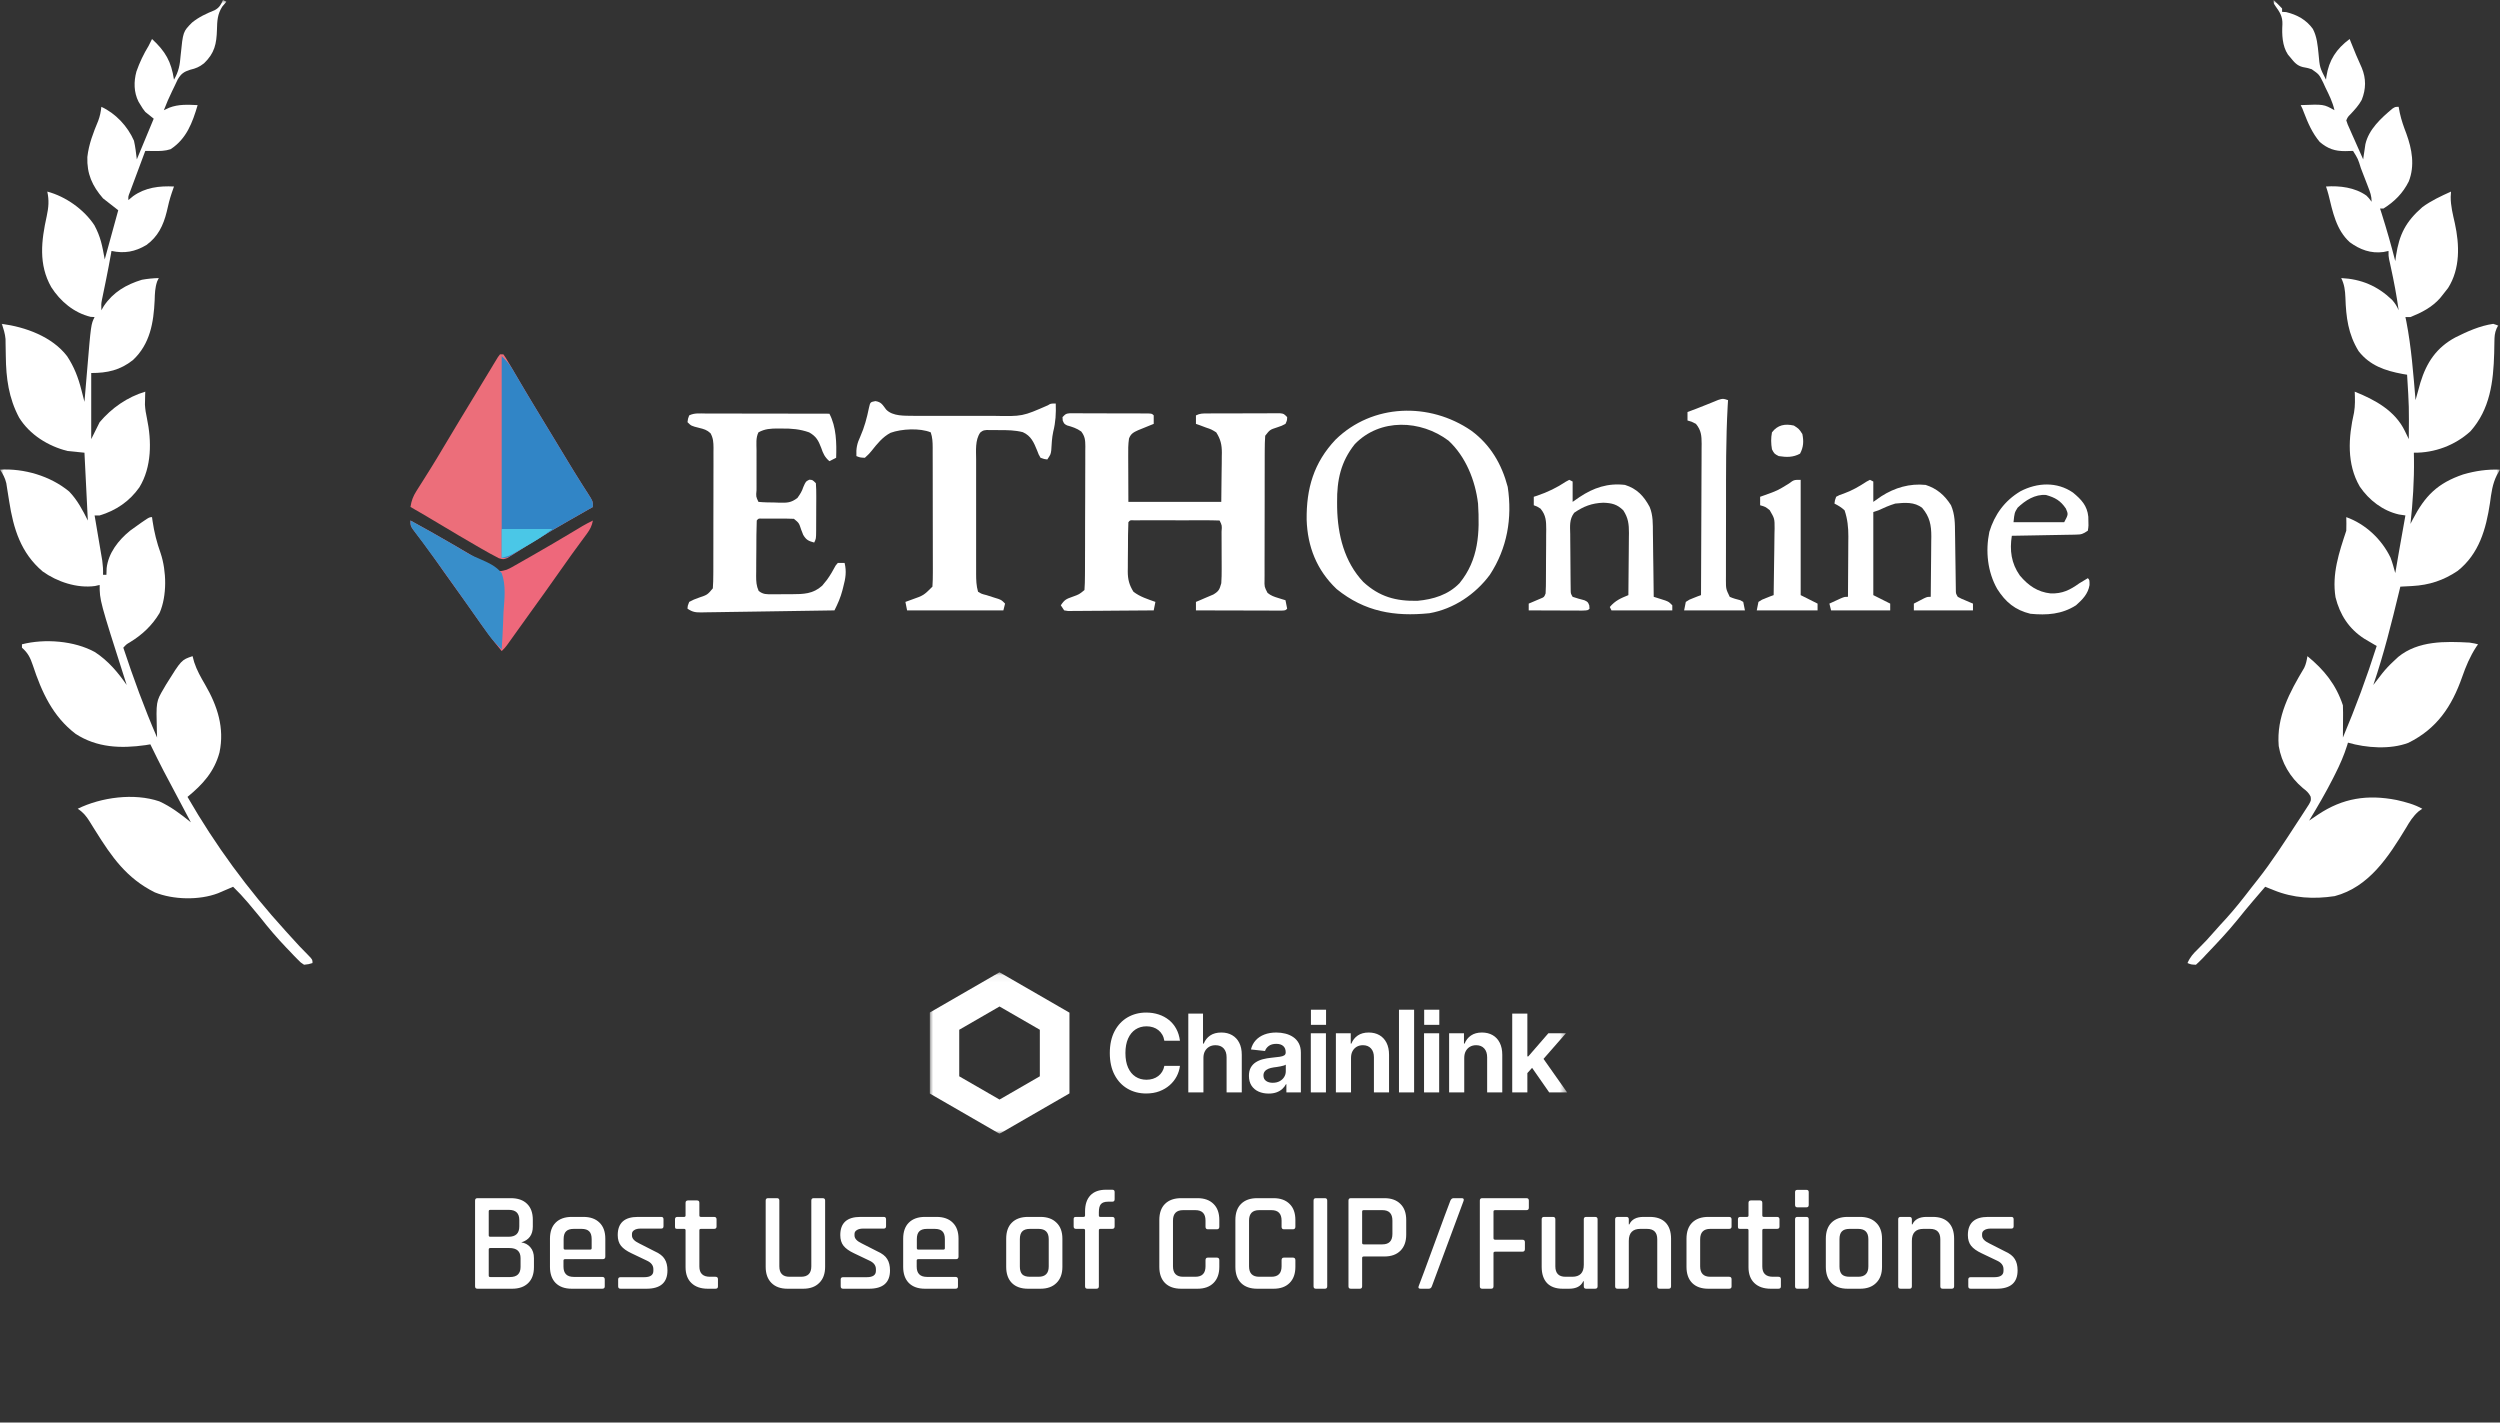 <svg width="355" height="202" viewBox="0 0 355 202" fill="none" xmlns="http://www.w3.org/2000/svg">
<rect x="0" y="0" width="355" height="202" fill="#333333" stroke="none"/>
<g clip-path="url(#clip0_322_1227)">
<mask id="mask0_322_1227" style="mask-type:luminance" maskUnits="userSpaceOnUse" x="0" y="0" width="355" height="202">
<path d="M355 0H0V202H355V0Z" fill="white"/>
</mask>
<g mask="url(#mask0_322_1227)">
<path d="M31.662 0C31.9 0.119 31.9 0.119 32.142 0.241C31.949 0.474 31.756 0.708 31.557 0.948C30.871 2.023 30.839 2.975 30.808 4.213C30.748 6.239 30.477 7.539 28.979 8.983C28.328 9.501 27.806 9.72 27.002 9.906C26.108 10.191 25.719 10.466 25.239 11.276C25.059 11.637 24.887 12.002 24.721 12.369C24.632 12.551 24.543 12.733 24.451 12.92C24.017 13.815 23.619 14.719 23.267 15.65C23.524 15.53 23.781 15.411 24.047 15.288C25.364 14.782 26.674 14.864 28.064 14.927C27.326 17.421 26.486 19.713 24.226 21.187C23.439 21.445 22.712 21.453 21.888 21.443C21.651 21.441 21.415 21.439 21.172 21.436C20.992 21.434 20.813 21.431 20.628 21.428C20.286 22.345 19.944 23.262 19.604 24.179C19.488 24.491 19.371 24.803 19.255 25.115C19.087 25.563 18.921 26.011 18.754 26.459C18.604 26.864 18.604 26.864 18.45 27.277C18.204 27.89 18.204 27.89 18.23 28.41C18.452 28.226 18.675 28.043 18.904 27.853C20.641 26.613 22.627 26.381 24.706 26.484C24.602 26.782 24.498 27.08 24.391 27.387C24.09 28.277 23.87 29.162 23.672 30.08C23.193 32.014 22.431 33.602 20.793 34.79C19.166 35.759 17.672 36.026 15.831 35.633C15.808 35.768 15.784 35.904 15.76 36.043C15.555 37.197 15.34 38.347 15.106 39.495C15.062 39.709 15.019 39.923 14.975 40.143C14.887 40.573 14.798 41.003 14.709 41.434C14.648 41.735 14.648 41.735 14.585 42.042C14.529 42.312 14.529 42.312 14.472 42.587C14.367 43.169 14.367 43.169 14.392 44.06C14.511 43.856 14.629 43.652 14.752 43.443C16.081 41.478 17.912 40.412 20.149 39.726C20.95 39.584 21.734 39.505 22.547 39.485C22.47 39.644 22.393 39.803 22.314 39.967C22.012 40.853 21.988 41.689 21.963 42.615C21.816 45.81 21.313 48.854 18.874 51.132C17.041 52.576 15.242 52.968 12.953 52.968C12.953 56.066 12.953 59.165 12.953 62.358C13.348 61.563 13.744 60.769 14.152 59.95C15.855 57.936 18.091 56.373 20.628 55.616C20.623 55.779 20.617 55.943 20.611 56.111C20.607 56.335 20.603 56.559 20.598 56.79C20.593 57.008 20.587 57.226 20.581 57.45C20.621 58.139 20.718 58.726 20.864 59.396C21.546 62.647 21.552 66.32 19.795 69.196C18.401 71.185 16.461 72.501 14.152 73.192C13.915 73.192 13.677 73.192 13.432 73.192C13.469 73.404 13.505 73.617 13.543 73.836C13.677 74.628 13.811 75.42 13.945 76.212C14.003 76.554 14.061 76.896 14.119 77.238C14.204 77.731 14.287 78.224 14.369 78.717C14.42 79.013 14.47 79.31 14.522 79.615C14.616 80.298 14.655 80.931 14.632 81.619C14.79 81.619 14.948 81.619 15.111 81.619C15.121 81.311 15.131 81.003 15.142 80.686C15.386 78.519 16.821 76.702 18.47 75.359C21.146 73.433 21.146 73.433 21.588 73.433C21.611 73.608 21.635 73.783 21.659 73.963C21.896 75.566 22.263 77.039 22.811 78.563C23.654 81.089 23.733 84.602 22.656 87.055C21.595 88.829 20.186 90.144 18.433 91.212C17.956 91.488 17.956 91.488 17.51 91.971C18.947 96.304 20.489 100.543 22.307 104.732C22.296 104.43 22.285 104.127 22.274 103.816C22.164 99.616 22.164 99.616 23.267 97.75C23.424 97.478 23.424 97.478 23.584 97.201C25.763 93.704 25.763 93.704 27.345 93.175C27.419 93.453 27.493 93.731 27.57 94.018C27.948 95.179 28.517 96.175 29.129 97.223C30.878 100.241 31.902 103.359 31.167 106.854C30.424 109.598 28.782 111.394 26.625 113.159C30.586 120.035 35.201 126.319 40.537 132.179C40.763 132.428 40.989 132.678 41.215 132.927C42.505 134.355 42.505 134.355 43.854 135.725C44.375 136.272 44.375 136.272 44.375 136.753C43.834 136.922 43.834 136.922 43.176 136.994C42.7 136.688 42.7 136.688 42.242 136.215C42.073 136.043 41.904 135.872 41.73 135.695C41.554 135.508 41.378 135.321 41.197 135.128C40.923 134.845 40.923 134.845 40.644 134.556C39.326 133.179 38.114 131.754 36.939 130.253C36.484 129.697 36.023 129.147 35.56 128.597C35.452 128.468 35.345 128.339 35.234 128.206C34.557 127.402 33.852 126.653 33.101 125.919C32.907 126.003 32.714 126.087 32.514 126.174C32.258 126.283 32.001 126.393 31.737 126.506C31.484 126.615 31.231 126.724 30.97 126.836C28.314 127.856 24.608 127.778 21.987 126.718C17.968 124.719 15.862 121.675 13.554 117.98C13.458 117.828 13.362 117.675 13.263 117.517C13.081 117.228 12.901 116.937 12.723 116.645C12.245 115.879 11.796 115.331 11.034 114.844C14.379 113.204 19.041 112.579 22.622 113.791C24.28 114.544 25.697 115.628 27.105 116.77C26.994 116.562 26.883 116.355 26.769 116.141C22.949 108.967 22.949 108.967 21.348 105.695C21.004 105.752 21.004 105.752 20.654 105.811C17.154 106.307 13.759 106.177 10.734 104.205C7.481 101.727 5.914 98.259 4.661 94.462C4.299 93.394 3.984 92.733 3.118 91.971C3.118 91.812 3.118 91.654 3.118 91.49C6.365 90.662 10.568 90.987 13.492 92.603C15.364 93.834 16.724 95.444 17.99 97.268C17.933 97.092 17.877 96.916 17.818 96.734C14.152 85.26 14.152 85.26 14.152 83.063C13.934 83.113 13.717 83.162 13.492 83.214C10.944 83.564 8.112 82.62 6.053 81.143C2.957 78.51 1.91 75.093 1.304 71.191C1.211 70.594 1.116 69.998 1.018 69.403C0.978 69.142 0.938 68.881 0.896 68.612C0.711 67.859 0.43 67.332 0 66.691C3.417 66.486 7.175 67.597 9.825 69.798C10.976 70.986 11.74 72.443 12.473 73.914C12.236 69.147 12.236 69.147 11.993 64.284C11.202 64.204 10.41 64.125 9.595 64.043C6.849 63.358 4.236 61.745 2.72 59.31C1.231 56.519 0.861 53.707 0.825 50.575C0.816 50.011 0.806 49.447 0.794 48.883C0.791 48.639 0.788 48.394 0.785 48.141C0.714 47.364 0.511 46.715 0.24 45.986C3.595 46.43 7.395 47.789 9.531 50.58C10.52 52.084 11.106 53.594 11.549 55.338C11.592 55.504 11.636 55.67 11.68 55.842C11.785 56.248 11.889 56.654 11.993 57.061C12.012 56.831 12.032 56.6 12.052 56.363C12.125 55.491 12.2 54.62 12.274 53.748C12.306 53.375 12.338 53.001 12.369 52.627C12.92 46.052 12.92 46.052 13.432 45.023C13.244 45.013 13.056 45.003 12.863 44.992C10.509 44.422 8.561 42.79 7.281 40.778C5.443 37.55 5.867 34.167 6.636 30.691C6.903 29.433 6.989 28.467 6.716 27.206C9.318 27.894 11.925 29.738 13.406 31.988C14.299 33.666 14.511 34.847 14.872 36.837C15.505 34.533 16.138 32.228 16.791 29.855C15.722 29.02 15.722 29.02 14.632 28.169C13.091 26.393 12.323 24.675 12.404 22.295C12.604 20.481 13.252 18.823 13.948 17.151C14.195 16.499 14.319 15.862 14.392 15.168C16.422 16.101 18.133 17.939 19.024 19.983C19.223 20.854 19.319 21.745 19.429 22.632C20.221 20.725 21.012 18.818 21.828 16.853C21.432 16.536 21.036 16.218 20.628 15.89C20.257 15.409 20.257 15.409 19.969 14.927C19.871 14.768 19.773 14.61 19.673 14.446C18.994 13.104 18.983 11.597 19.37 10.164C19.828 8.855 20.388 7.682 21.108 6.501C21.27 6.181 21.431 5.86 21.588 5.538C23.501 7.312 24.311 8.721 24.706 11.316C25.386 10.141 25.55 9.19 25.651 7.87C25.99 4.492 25.99 4.492 27.278 3.196C28.267 2.395 29.314 1.926 30.482 1.447C31.128 1.106 31.386 0.666 31.662 0ZM13.912 44.541C14.152 45.023 14.152 45.023 14.152 45.023L13.912 44.541ZM12.713 74.636C12.953 75.118 12.953 75.118 12.953 75.118L12.713 74.636ZM18.23 97.75C18.47 98.231 18.47 98.231 18.47 98.231L18.23 97.75Z" fill="white"/>
<path d="M322.858 0C323.268 0.391 323.668 0.793 324.057 1.204C324.057 1.363 324.057 1.522 324.057 1.685C324.245 1.695 324.433 1.705 324.627 1.715C326.176 2.091 327.482 2.798 328.425 4.104C329.008 5.214 329.101 6.382 329.23 7.614C329.403 9.584 329.403 9.584 330.294 11.316C330.312 11.167 330.33 11.018 330.348 10.865C330.71 8.528 331.768 6.933 333.652 5.538C333.71 5.686 333.768 5.835 333.828 5.988C334.313 7.217 334.818 8.429 335.371 9.629C336.005 11.162 335.978 12.657 335.362 14.191C334.941 14.962 334.376 15.575 333.778 16.212C333.392 16.598 333.392 16.598 333.172 17.094C333.366 17.686 333.366 17.686 333.674 18.352C333.783 18.601 333.892 18.849 334.004 19.105C334.12 19.365 334.237 19.625 334.357 19.893C334.472 20.155 334.588 20.417 334.707 20.687C334.993 21.336 335.281 21.984 335.571 22.632C335.598 22.437 335.625 22.241 335.653 22.04C335.692 21.783 335.731 21.525 335.771 21.259C335.826 20.878 335.826 20.878 335.883 20.488C336.362 18.361 338.113 16.779 339.724 15.424C340.128 15.168 340.128 15.168 340.608 15.168C340.663 15.456 340.717 15.744 340.773 16.041C340.993 17.061 341.33 18.001 341.702 18.975C342.504 21.184 342.927 23.509 342.047 25.762C341.215 27.43 340.025 28.63 338.449 29.614C338.291 29.614 338.133 29.614 337.97 29.614C338.083 29.968 338.083 29.968 338.198 30.329C338.906 32.564 339.546 34.806 340.128 37.078C340.164 36.825 340.199 36.572 340.235 36.311C340.701 33.267 341.624 31.467 343.979 29.41C345.237 28.487 346.626 27.844 348.044 27.206C348.029 27.454 348.014 27.703 347.999 27.959C347.994 29.245 348.306 30.452 348.587 31.701C349.259 34.76 349.366 38.16 347.624 40.9C347.372 41.237 347.113 41.568 346.845 41.893C346.724 42.043 346.603 42.194 346.479 42.349C345.333 43.637 343.873 44.387 342.287 45.023C342.05 45.023 341.812 45.023 341.568 45.023C341.611 45.229 341.655 45.435 341.7 45.647C342.417 49.337 342.689 53.079 343.007 56.82C343.069 56.594 343.131 56.369 343.195 56.136C343.278 55.837 343.361 55.538 343.447 55.23C343.57 54.787 343.57 54.787 343.695 54.335C344.576 51.458 345.984 49.353 348.666 47.911C350.353 47.062 352.162 46.257 354.041 45.986C354.278 46.065 354.515 46.145 354.76 46.227C354.683 46.358 354.605 46.489 354.525 46.624C354.234 47.298 354.216 47.801 354.206 48.534C354.201 48.797 354.195 49.059 354.19 49.329C354.185 49.606 354.18 49.883 354.175 50.169C354.055 54.205 353.602 58.113 350.787 61.259C348.594 63.251 345.696 64.321 342.767 64.284C342.772 64.57 342.778 64.856 342.784 65.151C342.824 68.259 342.619 71.306 342.287 74.396C342.444 74.086 342.444 74.086 342.604 73.77C344.345 70.414 346.123 68.61 349.772 67.368C351.513 66.861 353.19 66.623 355 66.691C354.851 66.951 354.703 67.211 354.549 67.478C353.916 68.751 353.763 70.034 353.576 71.431C353.017 75.12 352.042 78.633 348.991 81.063C346.989 82.412 344.951 83.085 342.542 83.214C342.378 83.223 342.214 83.232 342.045 83.242C341.646 83.264 341.247 83.284 340.848 83.304C340.763 83.656 340.763 83.656 340.676 84.016C339.596 88.484 338.496 92.915 337.01 97.268C337.181 97.045 337.181 97.045 337.356 96.817C337.506 96.622 337.656 96.427 337.811 96.226C337.96 96.033 338.109 95.839 338.262 95.64C338.764 95.007 339.296 94.446 339.889 93.897C340.106 93.694 340.324 93.49 340.548 93.281C343.394 90.964 347.213 91.061 350.682 91.249C351.427 91.372 351.427 91.372 351.882 91.49C351.755 91.671 351.755 91.671 351.626 91.856C350.733 93.23 350.154 94.615 349.618 96.155C348.144 100.339 346.033 103.476 341.994 105.478C339.416 106.459 336.016 106.212 333.412 105.454C333.373 105.584 333.334 105.714 333.293 105.848C332.845 107.27 332.271 108.58 331.598 109.908C331.443 110.217 331.443 110.217 331.285 110.532C330.243 112.584 329.088 114.563 327.895 116.529C328.322 116.244 328.747 115.957 329.17 115.666C332.676 113.323 336.178 112.785 340.33 113.601C341.591 113.89 342.827 114.212 343.966 114.844C343.792 114.966 343.617 115.088 343.437 115.214C342.634 115.924 342.179 116.665 341.643 117.583C339.185 121.634 336.409 125.958 331.53 127.25C328.543 127.699 325.665 127.547 322.858 126.4C322.633 126.31 322.407 126.22 322.175 126.128C322.005 126.059 321.834 125.99 321.659 125.919C321.224 126.425 320.789 126.932 320.355 127.439C320.222 127.593 320.09 127.747 319.954 127.906C319.198 128.792 318.457 129.687 317.731 130.599C316.332 132.33 314.799 133.94 313.264 135.549C313.132 135.691 313.001 135.833 312.866 135.98C312.532 136.332 312.18 136.665 311.824 136.994C311.135 136.964 311.135 136.964 310.625 136.753C310.981 135.914 311.455 135.395 312.109 134.767C312.947 133.945 313.734 133.105 314.496 132.213C315.012 131.617 315.547 131.042 316.082 130.463C317.353 129.063 318.513 127.591 319.663 126.089C319.953 125.713 320.248 125.342 320.545 124.971C322.61 122.36 324.401 119.559 326.216 116.77C326.336 116.588 326.456 116.406 326.58 116.218C326.867 115.782 327.15 115.344 327.431 114.904C327.65 114.563 327.65 114.563 327.874 114.216C328.175 113.668 328.175 113.668 328.115 113.127C327.837 112.557 327.511 112.297 327.011 111.91C325.187 110.377 323.975 108.295 323.578 105.936C323.237 101.771 325.125 98.298 327.197 94.835C327.458 94.291 327.558 93.769 327.655 93.175C330.033 95.124 331.706 97.187 332.693 100.157C332.712 100.514 332.718 100.871 332.716 101.229C332.715 101.535 332.715 101.535 332.714 101.847C332.711 102.165 332.711 102.165 332.708 102.49C332.706 102.705 332.705 102.92 332.704 103.141C332.701 103.671 332.698 104.202 332.693 104.732C334.497 100.45 336.086 96.162 337.49 91.731C337.329 91.637 337.168 91.543 337.002 91.446C336.788 91.32 336.575 91.195 336.355 91.065C336.145 90.941 335.934 90.818 335.717 90.69C333.549 89.29 332.262 87.303 331.643 84.809C331.115 81.499 332.145 78.453 333.172 75.359C333.188 75.023 333.193 74.687 333.187 74.351C333.182 74.048 333.177 73.745 333.172 73.433C335.902 74.412 338.196 76.569 339.451 79.174C339.726 79.895 339.925 80.634 340.128 81.378C340.155 81.224 340.181 81.07 340.209 80.912C340.332 80.199 340.455 79.487 340.578 78.775C340.62 78.533 340.662 78.291 340.705 78.041C340.985 76.424 341.272 74.807 341.568 73.192C341.266 73.147 340.964 73.103 340.653 73.056C338.364 72.539 336.404 71.025 335.091 69.099C333.211 65.877 333.469 62.1 334.273 58.584C334.446 57.599 334.41 56.612 334.372 55.616C337.253 56.766 340.104 58.32 341.494 61.209C341.599 61.425 341.704 61.64 341.811 61.862C341.889 62.026 341.967 62.189 342.047 62.358C342.089 57.777 342.089 57.777 341.807 53.209C341.593 53.173 341.378 53.138 341.157 53.101C338.686 52.641 336.525 51.914 334.926 49.867C333.431 47.441 333.141 45.039 333.048 42.265C333.003 41.24 332.916 40.421 332.453 39.485C335.314 39.631 337.582 40.595 339.666 42.571C340.091 43.054 340.359 43.47 340.608 44.06C340.325 41.979 339.936 39.937 339.486 37.887C339.445 37.699 339.404 37.51 339.362 37.316C339.325 37.148 339.288 36.98 339.249 36.807C339.169 36.355 339.169 36.355 339.169 35.633C338.936 35.683 338.704 35.732 338.464 35.783C336.664 36.027 335.117 35.458 333.668 34.395C331.733 32.647 331.246 30.086 330.648 27.648C330.546 27.255 330.422 26.869 330.294 26.484C332.246 26.351 334.399 26.611 336.037 27.779C336.365 28.109 336.365 28.109 336.77 28.651C336.77 27.81 336.556 27.281 336.254 26.497C336.147 26.218 336.04 25.939 335.929 25.652C335.816 25.36 335.703 25.069 335.586 24.768C335.474 24.475 335.361 24.182 335.245 23.88C334.838 22.565 334.838 22.565 334.132 21.428C333.762 21.429 333.392 21.441 333.022 21.458C331.546 21.469 330.554 21.125 329.409 20.164C328.328 18.873 327.733 17.483 327.135 15.923C326.944 15.408 326.944 15.408 326.696 14.927C329.966 14.794 329.966 14.794 331.493 15.65C331.236 14.476 330.715 13.456 330.189 12.384C330.096 12.177 330.003 11.969 329.906 11.755C329.318 10.568 329.318 10.568 328.261 9.83C327.626 9.638 327.626 9.638 327.003 9.525C326.173 9.32 325.781 8.839 325.257 8.186C325.134 8.04 325.011 7.894 324.884 7.744C324.074 6.527 324.018 4.873 324.102 3.446C324.139 2.363 323.744 1.734 323.12 0.874C322.858 0.482 322.858 0.482 322.858 0ZM340.848 44.782C341.088 45.263 341.088 45.263 341.088 45.263L340.848 44.782ZM332.213 105.213C332.453 105.695 332.453 105.695 332.453 105.695L332.213 105.213Z" fill="white"/>
<path d="M151.875 58.687C152.199 58.687 152.199 58.687 152.528 58.688C152.772 58.687 153.017 58.686 153.268 58.685C153.665 58.688 153.665 58.688 154.069 58.691C154.339 58.691 154.61 58.691 154.888 58.691C155.46 58.692 156.032 58.694 156.604 58.697C157.483 58.701 158.363 58.702 159.242 58.702C159.796 58.703 160.351 58.704 160.905 58.706C161.17 58.706 161.435 58.706 161.708 58.706C162.073 58.709 162.073 58.709 162.445 58.711C162.661 58.712 162.876 58.713 163.098 58.714C163.588 58.746 163.588 58.746 163.828 58.987C163.837 59.388 163.838 59.79 163.828 60.191C163.625 60.272 163.423 60.353 163.215 60.437C162.952 60.544 162.689 60.652 162.418 60.763C162.157 60.869 161.895 60.975 161.626 61.084C160.97 61.385 160.584 61.576 160.321 62.267C160.188 63.102 160.2 63.933 160.206 64.776C160.207 64.941 160.207 65.106 160.207 65.276C160.208 65.888 160.212 66.5 160.215 67.113C160.22 68.483 160.225 69.854 160.23 71.266C164.583 71.266 168.937 71.266 173.422 71.266C173.437 69.905 173.452 68.545 173.467 67.143C173.474 66.716 173.48 66.289 173.487 65.85C173.489 65.507 173.491 65.165 173.493 64.823C173.496 64.649 173.5 64.474 173.504 64.295C173.504 63.148 173.322 62.362 172.703 61.395C172.009 60.967 172.009 60.967 171.219 60.702C170.958 60.604 170.697 60.505 170.429 60.403C170.229 60.333 170.03 60.263 169.824 60.191C169.824 59.794 169.824 59.396 169.824 58.987C170.411 58.692 170.796 58.714 171.452 58.711C171.81 58.709 171.81 58.709 172.175 58.706C172.433 58.706 172.691 58.706 172.958 58.706C173.222 58.705 173.486 58.704 173.759 58.703C174.318 58.702 174.878 58.702 175.438 58.702C176.297 58.701 177.156 58.697 178.015 58.692C178.558 58.691 179.101 58.691 179.644 58.691C179.902 58.689 180.161 58.687 180.427 58.685C180.665 58.686 180.904 58.687 181.15 58.688C181.36 58.687 181.571 58.687 181.788 58.687C182.297 58.746 182.297 58.746 182.777 59.228C182.761 59.708 182.761 59.708 182.537 60.191C182.006 60.47 182.006 60.47 181.353 60.687C180.326 61.02 180.326 61.02 179.659 61.876C179.611 62.578 179.591 63.256 179.593 63.958C179.591 64.277 179.591 64.277 179.589 64.602C179.586 65.306 179.586 66.01 179.587 66.714C179.586 67.202 179.585 67.691 179.584 68.179C179.582 69.203 179.582 70.228 179.583 71.252C179.584 72.566 179.58 73.88 179.575 75.194C179.571 76.202 179.571 77.211 179.572 78.22C179.572 78.704 179.57 79.189 179.568 79.674C179.565 80.35 179.567 81.027 179.569 81.704C179.568 81.905 179.566 82.106 179.564 82.313C179.541 83.325 179.541 83.325 179.99 84.189C180.471 84.584 180.911 84.733 181.503 84.914C181.697 84.975 181.89 85.035 182.09 85.097C182.238 85.141 182.385 85.185 182.537 85.23C182.629 85.629 182.708 86.031 182.777 86.434C182.537 86.675 182.537 86.675 182.026 86.704C181.8 86.703 181.575 86.703 181.343 86.702C181.088 86.702 180.834 86.702 180.572 86.702C180.295 86.701 180.018 86.699 179.733 86.698C179.451 86.698 179.169 86.698 178.879 86.697C177.974 86.696 177.07 86.693 176.166 86.69C175.554 86.689 174.943 86.687 174.332 86.686C172.829 86.684 171.327 86.68 169.824 86.675C169.824 86.277 169.824 85.88 169.824 85.471C170.072 85.367 170.319 85.262 170.574 85.155C170.726 85.088 170.879 85.021 171.036 84.953C171.455 84.77 171.876 84.593 172.298 84.418C173.094 83.934 173.166 83.709 173.422 82.822C173.465 82.145 173.484 81.494 173.478 80.817C173.477 80.627 173.477 80.437 173.477 80.241C173.477 79.841 173.475 79.442 173.472 79.042C173.467 78.427 173.467 77.813 173.467 77.198C173.466 76.81 173.464 76.421 173.463 76.032C173.462 75.848 173.462 75.663 173.462 75.473C173.532 74.623 173.532 74.623 173.182 73.914C172.786 73.891 172.389 73.883 171.992 73.883C171.738 73.882 171.485 73.882 171.223 73.881C170.947 73.881 170.671 73.882 170.387 73.882C170.105 73.882 169.824 73.882 169.534 73.882C168.938 73.881 168.342 73.882 167.746 73.883C166.83 73.884 165.914 73.883 164.998 73.881C164.42 73.882 163.843 73.882 163.266 73.882C162.989 73.882 162.713 73.881 162.429 73.881C162.175 73.882 161.921 73.882 161.66 73.883C161.435 73.883 161.211 73.883 160.979 73.884C160.473 73.857 160.473 73.857 160.23 74.155C160.2 74.763 160.184 75.363 160.181 75.971C160.179 76.246 160.179 76.246 160.177 76.526C160.175 76.916 160.173 77.305 160.172 77.694C160.17 78.287 160.162 78.879 160.155 79.471C160.153 79.849 160.152 80.228 160.151 80.606C160.148 80.782 160.145 80.958 160.142 81.139C160.147 82.281 160.347 83.057 160.949 84.026C161.876 84.744 162.974 85.08 164.068 85.471C163.988 85.868 163.909 86.265 163.828 86.675C162.026 86.693 160.224 86.706 158.423 86.714C157.809 86.718 157.196 86.723 156.583 86.729C155.703 86.738 154.823 86.742 153.943 86.745C153.667 86.749 153.391 86.753 153.107 86.757C152.726 86.757 152.726 86.757 152.336 86.757C151.999 86.759 151.999 86.759 151.655 86.761C151.477 86.733 151.299 86.704 151.115 86.675C150.957 86.436 150.798 86.198 150.635 85.952C151.18 85.132 151.419 85.056 152.314 84.734C153.241 84.403 153.241 84.403 153.993 83.785C154.043 83.094 154.064 82.426 154.063 81.735C154.065 81.523 154.066 81.311 154.068 81.092C154.072 80.388 154.073 79.684 154.074 78.98C154.075 78.491 154.077 78.003 154.079 77.515C154.082 76.49 154.082 75.466 154.082 74.441C154.082 73.128 154.089 71.814 154.097 70.5C154.102 69.491 154.103 68.483 154.103 67.474C154.104 66.99 154.106 66.505 154.109 66.021C154.114 65.343 154.113 64.666 154.11 63.989C154.112 63.788 154.115 63.588 154.118 63.381C154.108 62.501 154.078 61.987 153.538 61.276C152.89 60.809 152.284 60.624 151.524 60.409C151.115 60.191 151.115 60.191 150.908 59.717C150.897 59.555 150.886 59.394 150.875 59.228C151.355 58.746 151.355 58.746 151.875 58.687Z" fill="white"/>
<path d="M71 50.319C71.158 50.319 71.317 50.319 71.48 50.319C71.811 50.784 71.811 50.784 72.195 51.441C72.339 51.684 72.483 51.928 72.63 52.178C72.785 52.444 72.939 52.709 73.099 52.983C73.344 53.398 73.588 53.813 73.833 54.228C74.001 54.513 74.169 54.797 74.336 55.082C75.136 56.441 75.952 57.79 76.772 59.137C77.048 59.592 77.325 60.047 77.601 60.502C77.738 60.727 77.875 60.952 78.016 61.184C78.447 61.895 78.878 62.606 79.308 63.318C79.452 63.556 79.596 63.793 79.744 64.038C80.028 64.507 80.311 64.976 80.595 65.445C81.234 66.5 81.877 67.551 82.538 68.592C82.651 68.771 82.764 68.949 82.88 69.133C83.089 69.461 83.299 69.788 83.511 70.115C84.192 71.187 84.192 71.187 84.192 71.988C84.02 72.086 83.848 72.184 83.671 72.284C83.002 72.665 82.333 73.047 81.664 73.429C81.361 73.602 81.058 73.774 80.755 73.947C79.065 74.909 77.386 75.885 75.737 76.917C75.464 77.087 75.191 77.257 74.918 77.426C74.402 77.749 73.888 78.075 73.377 78.405C73.144 78.55 72.912 78.695 72.672 78.844C72.47 78.974 72.268 79.103 72.06 79.236C71.48 79.452 71.48 79.452 70.851 79.273C70.663 79.173 70.474 79.073 70.28 78.97C70.04 78.843 69.799 78.716 69.551 78.585C69.264 78.423 68.977 78.261 68.691 78.097C68.532 78.007 68.373 77.917 68.208 77.824C66.197 76.675 64.21 75.484 62.222 74.296C60.916 73.516 59.61 72.738 58.287 71.988C58.423 71.102 58.652 70.484 59.131 69.73C59.319 69.431 59.319 69.431 59.51 69.126C59.646 68.913 59.781 68.701 59.921 68.482C60.208 68.025 60.495 67.567 60.781 67.11C60.926 66.879 61.072 66.647 61.221 66.409C61.851 65.398 62.461 64.375 63.069 63.351C64.517 60.919 65.98 58.497 67.453 56.081C67.894 55.355 68.332 54.628 68.771 53.901C69.054 53.434 69.337 52.968 69.621 52.501C69.752 52.282 69.884 52.062 70.02 51.836C70.142 51.636 70.263 51.436 70.389 51.231C70.496 51.054 70.603 50.878 70.713 50.696C70.807 50.572 70.902 50.447 71 50.319Z" fill="#EC6E7A"/>
<path d="M100.183 58.719C100.372 58.719 100.562 58.719 100.757 58.719C101.385 58.719 102.013 58.721 102.642 58.723C103.076 58.723 103.511 58.723 103.946 58.724C105.092 58.725 106.238 58.727 107.384 58.73C108.553 58.732 109.722 58.733 110.891 58.734C113.185 58.737 115.479 58.741 117.774 58.746C118.764 60.628 118.804 62.914 118.733 65.006C118.416 65.165 118.1 65.324 117.774 65.487C117.113 64.916 116.882 64.398 116.604 63.576C116.206 62.541 115.892 61.953 114.895 61.395C113.58 60.935 112.414 60.839 111.027 60.853C110.745 60.85 110.745 60.85 110.457 60.847C109.442 60.851 108.61 60.889 107.699 61.395C107.307 62.182 107.425 63.051 107.428 63.916C107.427 64.118 107.427 64.32 107.427 64.528C107.427 64.954 107.427 65.381 107.428 65.808C107.429 66.464 107.428 67.119 107.427 67.775C107.427 68.189 107.427 68.603 107.428 69.017C107.427 69.215 107.427 69.412 107.426 69.615C107.343 70.514 107.343 70.514 107.699 71.266C108.476 71.346 109.257 71.344 110.038 71.356C110.256 71.365 110.473 71.374 110.698 71.383C111.799 71.398 112.324 71.396 113.227 70.715C113.611 70.18 113.875 69.779 114.071 69.159C114.416 68.377 114.416 68.377 114.91 68.121C115.375 68.136 115.375 68.136 115.855 68.617C115.9 69.216 115.916 69.787 115.91 70.385C115.91 70.56 115.91 70.734 115.91 70.914C115.909 71.284 115.907 71.653 115.904 72.022C115.9 72.588 115.899 73.154 115.899 73.719C115.898 74.078 115.897 74.436 115.895 74.794C115.895 74.964 115.894 75.134 115.894 75.309C115.883 76.507 115.883 76.507 115.615 77.044C114.807 76.817 114.487 76.684 114.053 75.945C113.96 75.707 113.867 75.469 113.771 75.223C113.46 74.265 113.46 74.265 112.736 73.673C112.357 73.65 111.976 73.642 111.596 73.641C111.372 73.641 111.147 73.641 110.915 73.641C110.563 73.642 110.563 73.642 110.203 73.643C109.967 73.642 109.731 73.641 109.488 73.641C109.263 73.641 109.039 73.641 108.808 73.641C108.601 73.642 108.394 73.642 108.181 73.642C107.7 73.62 107.7 73.62 107.459 73.914C107.429 74.597 107.414 75.274 107.411 75.958C107.409 76.266 107.409 76.266 107.407 76.581C107.404 77.018 107.403 77.455 107.402 77.891C107.4 78.559 107.392 79.226 107.385 79.893C107.383 80.317 107.382 80.741 107.381 81.164C107.378 81.364 107.375 81.564 107.372 81.769C107.375 82.579 107.398 83.167 107.731 83.912C108.379 84.425 108.849 84.388 109.668 84.386C109.962 84.387 110.256 84.387 110.559 84.387C110.867 84.382 111.175 84.377 111.492 84.372C111.797 84.374 112.102 84.376 112.417 84.377C114.095 84.366 115.433 84.355 116.748 83.173C116.854 83.043 116.96 82.912 117.069 82.777C117.187 82.632 117.306 82.487 117.428 82.337C117.898 81.688 118.29 81.003 118.668 80.295C118.768 80.176 118.869 80.056 118.973 79.933C119.29 79.933 119.606 79.933 119.932 79.933C120.229 81.153 120.073 82.115 119.753 83.304C119.712 83.469 119.671 83.634 119.629 83.804C119.361 84.839 118.976 85.717 118.493 86.675C115.879 86.717 113.264 86.757 110.649 86.794C109.435 86.811 108.221 86.829 107.007 86.849C105.836 86.868 104.665 86.885 103.494 86.9C103.047 86.907 102.599 86.914 102.152 86.922C101.527 86.933 100.901 86.941 100.276 86.948C100.09 86.952 99.904 86.956 99.713 86.96C98.802 86.967 98.403 86.955 97.625 86.434C97.656 85.991 97.656 85.991 97.865 85.471C98.501 85.139 98.501 85.139 99.289 84.854C100.45 84.461 100.45 84.461 101.223 83.545C101.271 82.859 101.291 82.197 101.289 81.511C101.29 81.303 101.291 81.096 101.293 80.882C101.296 80.195 101.296 79.508 101.295 78.821C101.296 78.344 101.297 77.867 101.298 77.389C101.3 76.389 101.3 75.389 101.299 74.388C101.297 73.105 101.301 71.823 101.307 70.54C101.31 69.555 101.311 68.569 101.31 67.584C101.31 67.111 101.311 66.638 101.314 66.165C101.317 65.504 101.315 64.843 101.312 64.182C101.314 63.986 101.316 63.79 101.318 63.588C101.31 62.796 101.281 62.221 100.894 61.521C100.388 61.045 99.959 60.927 99.289 60.763C98.15 60.477 98.15 60.477 97.625 59.95C97.685 59.453 97.685 59.453 97.865 58.987C98.602 58.617 99.374 58.715 100.183 58.719Z" fill="white"/>
<path d="M208.922 61.154C211.64 63.152 213.25 65.91 214.098 69.147C214.763 73.579 214.026 77.851 211.561 81.619C209.511 84.392 206.398 86.489 202.969 87.079C198.014 87.58 193.784 86.869 189.808 83.65C186.988 80.979 185.666 77.64 185.544 73.801C185.494 69.372 186.551 65.703 189.65 62.426C194.892 57.304 202.987 57.079 208.922 61.154ZM192.372 63.08C190.388 65.575 189.837 68.172 189.868 71.311C189.87 71.574 189.872 71.837 189.874 72.108C189.951 75.939 190.893 79.784 193.593 82.643C195.879 84.745 198.22 85.385 201.29 85.314C203.52 85.11 205.652 84.463 207.243 82.822C209.987 79.478 210.133 75.653 209.882 71.507C209.498 68.236 208.131 64.829 205.694 62.576C201.755 59.608 195.959 59.355 192.372 63.08Z" fill="white"/>
<path d="M124.31 56.955C125.168 57.092 125.324 57.493 125.833 58.155C126.781 59.144 128.492 59.022 129.757 59.049C130.419 59.054 131.08 59.053 131.742 59.051C132.098 59.051 132.454 59.052 132.81 59.052C133.555 59.053 134.299 59.052 135.043 59.05C135.989 59.047 136.936 59.048 137.882 59.051C138.617 59.053 139.352 59.053 140.087 59.051C140.435 59.051 140.784 59.051 141.132 59.053C145.19 59.133 145.19 59.133 148.807 57.548C149.196 57.301 149.196 57.301 149.916 57.301C149.968 58.702 149.902 59.947 149.557 61.305C149.372 62.179 149.329 63.06 149.278 63.951C149.196 64.524 149.196 64.524 148.716 65.247C148.266 65.19 148.266 65.19 147.757 65.006C147.487 64.551 147.487 64.551 147.277 63.983C146.81 62.84 146.418 61.894 145.239 61.368C144.132 61.086 143.092 61.074 141.955 61.078C141.739 61.075 141.522 61.071 141.3 61.067C141.092 61.067 140.884 61.066 140.67 61.066C140.482 61.066 140.294 61.065 140.101 61.064C139.59 61.121 139.59 61.121 139.19 61.43C138.445 62.508 138.607 63.99 138.611 65.256C138.61 65.444 138.61 65.633 138.61 65.827C138.609 66.446 138.609 67.066 138.61 67.685C138.61 68.118 138.61 68.55 138.609 68.982C138.609 69.887 138.609 70.791 138.611 71.695C138.612 72.854 138.611 74.012 138.61 75.17C138.609 76.062 138.609 76.954 138.61 77.846C138.61 78.273 138.61 78.701 138.609 79.128C138.609 79.725 138.61 80.322 138.611 80.918C138.61 81.182 138.61 81.182 138.609 81.451C138.613 82.335 138.63 83.175 138.882 84.026C139.382 84.333 139.382 84.333 140.081 84.508C140.456 84.626 140.831 84.747 141.205 84.869C141.389 84.926 141.573 84.983 141.763 85.042C142.24 85.23 142.24 85.23 142.72 85.712C142.601 86.188 142.601 86.188 142.48 86.675C137.968 86.675 133.456 86.675 128.807 86.675C128.728 86.277 128.649 85.88 128.568 85.471C128.855 85.367 129.141 85.262 129.437 85.155C131.153 84.551 131.153 84.551 132.405 83.304C132.451 82.624 132.468 81.968 132.464 81.288C132.464 81.083 132.465 80.877 132.465 80.665C132.466 79.985 132.463 79.305 132.461 78.624C132.46 78.152 132.46 77.68 132.46 77.207C132.46 76.217 132.458 75.227 132.455 74.237C132.451 72.967 132.45 71.696 132.45 70.426C132.45 69.451 132.449 68.475 132.447 67.5C132.446 67.032 132.446 66.563 132.445 66.095C132.445 65.441 132.443 64.787 132.44 64.132C132.44 63.938 132.44 63.743 132.441 63.543C132.436 62.764 132.413 62.139 132.166 61.395C130.629 60.756 128.019 60.893 126.469 61.455C125.33 62.041 124.53 63.056 123.744 64.048C123.429 64.431 123.429 64.431 122.811 65.006C122.132 64.971 122.132 64.971 121.611 64.765C121.552 63.671 121.702 62.969 122.166 61.981C122.755 60.645 123.101 59.337 123.392 57.908C123.577 57.099 123.577 57.099 124.31 56.955Z" fill="white"/>
<path d="M71.24 50.56C71.933 51.256 72.337 51.675 72.805 52.476C72.914 52.661 73.023 52.847 73.136 53.038C73.253 53.238 73.369 53.439 73.489 53.645C73.746 54.081 74.003 54.518 74.261 54.954C74.395 55.182 74.528 55.409 74.666 55.644C75.344 56.789 76.035 57.925 76.727 59.062C77.01 59.528 77.293 59.994 77.576 60.46C77.717 60.692 77.859 60.925 78.004 61.165C78.441 61.884 78.876 62.603 79.311 63.322C79.454 63.56 79.598 63.797 79.746 64.041C80.029 64.509 80.312 64.977 80.595 65.445C81.234 66.5 81.877 67.551 82.538 68.592C82.651 68.771 82.764 68.949 82.881 69.133C83.089 69.461 83.299 69.788 83.511 70.115C84.193 71.186 84.193 71.186 84.193 71.988C84.018 72.087 83.844 72.186 83.664 72.288C82.835 72.759 82.007 73.231 81.179 73.704C81.029 73.789 80.879 73.875 80.724 73.963C78.333 75.329 75.974 76.737 73.644 78.208C73.432 78.34 73.219 78.472 73.001 78.609C72.816 78.726 72.631 78.842 72.441 78.963C71.96 79.211 71.96 79.211 71.24 79.211C71.24 69.756 71.24 60.301 71.24 50.56Z" fill="#3185C6"/>
<path d="M58.287 73.914C60.204 74.951 62.098 76.025 63.984 77.119C64.257 77.277 64.529 77.434 64.81 77.596C65.992 78.28 67.17 78.967 68.325 79.695C68.489 79.798 68.654 79.901 68.823 80.008C69.242 80.273 69.659 80.543 70.075 80.814C70.889 81.198 71.113 81.138 71.959 80.896C72.576 80.611 72.576 80.611 73.203 80.246C73.443 80.11 73.683 79.975 73.93 79.835C74.185 79.689 74.44 79.542 74.703 79.391C74.966 79.242 75.23 79.093 75.501 78.939C77.54 77.776 79.563 76.587 81.576 75.38C81.781 75.258 81.985 75.135 82.196 75.009C82.374 74.902 82.552 74.795 82.735 74.684C83.213 74.407 83.697 74.156 84.192 73.914C84.046 74.671 83.804 75.158 83.348 75.775C83.223 75.947 83.098 76.118 82.969 76.294C82.834 76.477 82.698 76.66 82.558 76.849C82.272 77.24 81.985 77.633 81.699 78.025C81.481 78.323 81.481 78.323 81.259 78.626C80.627 79.496 80.011 80.376 79.395 81.257C78.028 83.209 76.638 85.143 75.243 87.075C74.816 87.668 74.39 88.263 73.965 88.858C73.822 89.056 73.68 89.255 73.533 89.46C73.259 89.843 72.985 90.225 72.712 90.609C72.589 90.78 72.466 90.952 72.339 91.129C72.231 91.28 72.122 91.432 72.011 91.588C71.719 91.971 71.719 91.971 71.24 92.453C69.937 90.888 68.752 89.26 67.588 87.591C66.698 86.314 65.795 85.047 64.883 83.785C63.731 82.19 62.595 80.585 61.469 78.971C60.567 77.684 59.626 76.433 58.658 75.195C58.287 74.636 58.287 74.636 58.287 73.914Z" fill="#EE687B"/>
<path d="M265.53 68.136C265.689 68.215 265.847 68.295 266.01 68.377C266.01 69.33 266.01 70.284 266.01 71.266C266.386 71.003 266.762 70.739 267.15 70.468C269.064 69.246 271.173 68.626 273.446 68.858C275.054 69.378 276.141 70.323 277.044 71.747C277.61 73.071 277.602 74.323 277.615 75.739C277.619 75.981 277.623 76.224 277.627 76.474C277.64 77.246 277.649 78.018 277.659 78.79C277.669 79.565 277.68 80.34 277.693 81.116C277.701 81.597 277.707 82.079 277.712 82.561C277.715 82.778 277.719 82.995 277.722 83.219C277.724 83.41 277.726 83.601 277.729 83.798C277.735 84.286 277.735 84.286 278.003 84.749C278.51 85.02 278.51 85.02 279.098 85.26C279.296 85.345 279.494 85.43 279.698 85.518C279.851 85.582 280.005 85.646 280.162 85.712C280.162 86.029 280.162 86.347 280.162 86.675C277.392 86.675 274.621 86.675 271.767 86.675C271.767 86.357 271.767 86.039 271.767 85.712C272.076 85.55 272.386 85.39 272.696 85.23C272.869 85.141 273.041 85.051 273.219 84.959C273.686 84.749 273.686 84.749 274.166 84.749C274.183 83.305 274.196 81.862 274.205 80.418C274.209 79.927 274.214 79.437 274.22 78.946C274.229 78.239 274.233 77.532 274.236 76.825C274.24 76.607 274.243 76.389 274.247 76.165C274.248 74.566 274.022 73.397 272.966 72.138C271.871 71.245 270.468 71.373 269.128 71.507C268.293 71.76 267.52 72.101 266.73 72.47C266.492 72.549 266.255 72.629 266.01 72.71C266.01 76.603 266.01 80.497 266.01 84.508C266.802 84.905 267.593 85.302 268.409 85.712C268.409 86.029 268.409 86.347 268.409 86.675C265.638 86.675 262.868 86.675 260.014 86.675C259.934 86.357 259.855 86.039 259.774 85.712C260.123 85.55 260.473 85.39 260.823 85.23C261.018 85.141 261.213 85.051 261.413 84.959C261.932 84.749 261.932 84.749 262.412 84.749C262.424 83.309 262.433 81.87 262.439 80.431C262.441 79.942 262.444 79.453 262.448 78.964C262.454 78.259 262.457 77.554 262.459 76.849C262.463 76.524 262.463 76.524 262.467 76.192C262.467 74.87 262.354 73.728 261.932 72.47C261.475 72.036 261.059 71.803 260.493 71.507C260.547 71.053 260.547 71.053 260.733 70.543C261.197 70.29 261.197 70.29 261.798 70.092C262.988 69.664 263.987 69.087 265.043 68.394C265.204 68.309 265.365 68.224 265.53 68.136Z" fill="white"/>
<path d="M222.834 68.136C222.993 68.215 223.151 68.295 223.314 68.377C223.314 69.33 223.314 70.284 223.314 71.266C223.636 71.042 223.957 70.819 224.289 70.589C226.283 69.258 228.33 68.566 230.75 68.858C232.441 69.39 233.418 70.425 234.253 71.985C234.748 73.186 234.703 74.414 234.711 75.696C234.715 75.956 234.719 76.215 234.724 76.483C234.737 77.307 234.745 78.131 234.753 78.955C234.761 79.516 234.769 80.076 234.778 80.637C234.798 82.008 234.814 83.378 234.828 84.749C234.978 84.795 235.128 84.842 235.283 84.89C235.479 84.952 235.675 85.015 235.877 85.079C236.072 85.141 236.267 85.202 236.467 85.266C236.986 85.471 236.986 85.471 237.466 85.952C237.466 86.191 237.466 86.429 237.466 86.675C234.617 86.675 231.767 86.675 228.831 86.675C228.752 86.516 228.673 86.357 228.591 86.193C229.384 85.27 230.13 84.957 231.23 84.508C231.248 83.025 231.261 81.543 231.269 80.061C231.273 79.557 231.278 79.053 231.284 78.549C231.293 77.824 231.297 77.098 231.3 76.373C231.304 76.148 231.307 75.924 231.311 75.693C231.312 74.433 231.216 73.558 230.51 72.47C229.621 71.6 228.881 71.432 227.677 71.386C226.047 71.443 224.86 71.898 223.531 72.817C222.819 73.777 222.951 74.715 222.972 75.88C222.973 76.118 222.974 76.356 222.975 76.601C222.977 77.103 222.982 77.606 222.989 78.108C222.999 78.879 223.004 79.649 223.006 80.42C223.01 80.908 223.013 81.396 223.017 81.884C223.019 82.115 223.021 82.347 223.023 82.585C223.026 82.799 223.029 83.013 223.032 83.233C223.034 83.421 223.037 83.61 223.039 83.804C223.047 84.287 223.047 84.287 223.314 84.749C223.865 84.942 224.421 85.087 224.986 85.236C225.473 85.471 225.473 85.471 225.675 85.962C225.688 86.118 225.7 86.273 225.713 86.434C225.473 86.675 225.473 86.675 224.675 86.702C224.321 86.702 223.967 86.701 223.613 86.698C223.427 86.698 223.241 86.697 223.049 86.697C222.453 86.696 221.857 86.693 221.26 86.69C220.857 86.688 220.454 86.687 220.05 86.686C219.059 86.684 218.069 86.68 217.078 86.675C217.078 86.357 217.078 86.039 217.078 85.712C217.307 85.616 217.307 85.616 217.541 85.518C217.74 85.433 217.938 85.348 218.142 85.26C218.34 85.176 218.537 85.093 218.741 85.006C219.274 84.791 219.274 84.791 219.476 84.267C219.501 83.924 219.512 83.581 219.515 83.237C219.517 83.024 219.52 82.811 219.522 82.591C219.523 82.361 219.524 82.13 219.525 81.892C219.527 81.537 219.527 81.537 219.529 81.174C219.531 80.672 219.533 80.17 219.534 79.668C219.536 78.901 219.544 78.133 219.551 77.366C219.553 76.879 219.554 76.391 219.555 75.903C219.558 75.674 219.561 75.445 219.564 75.209C219.56 74.024 219.546 73.18 218.757 72.229C218.261 71.909 218.261 71.909 217.797 71.747C217.797 71.35 217.797 70.953 217.797 70.543C217.96 70.491 218.123 70.438 218.29 70.384C219.775 69.876 221.046 69.263 222.356 68.394C222.514 68.309 222.672 68.224 222.834 68.136Z" fill="white"/>
<path d="M294.371 69.953C295.543 70.925 296.382 71.795 296.539 73.373C296.583 74.695 296.583 74.695 296.473 75.359C295.74 75.85 295.576 75.902 294.747 75.917C294.545 75.922 294.344 75.927 294.136 75.932C293.919 75.934 293.703 75.937 293.479 75.94C293.145 75.947 293.145 75.947 292.805 75.954C292.094 75.969 291.382 75.98 290.671 75.991C290.189 76 289.707 76.009 289.225 76.019C288.043 76.042 286.861 76.062 285.679 76.081C285.356 78.14 285.592 79.982 286.818 81.724C288.01 83.141 289.331 84.069 291.196 84.267C292.872 84.317 293.933 83.779 295.274 82.822C295.673 82.58 296.072 82.339 296.473 82.1C296.713 82.341 296.713 82.341 296.713 83.078C296.511 84.326 295.714 85.14 294.794 85.952C292.774 87.242 290.654 87.379 288.318 87.156C286.137 86.624 284.798 85.507 283.606 83.634C282.221 81.203 281.922 78.254 282.485 75.528C283.24 73.051 284.66 71.104 286.89 69.768C289.27 68.515 292.092 68.371 294.371 69.953ZM286.504 72.093C286.059 72.807 286.059 72.807 285.919 74.155C288.294 74.155 290.668 74.155 293.115 74.155C293.709 73.037 293.709 73.037 293.355 72.214C292.591 71.088 291.833 70.656 290.536 70.288C288.977 70.158 287.594 71.052 286.504 72.093Z" fill="white"/>
<path d="M245.382 56.82C245.365 57.092 245.348 57.364 245.331 57.645C245.07 62.385 245.097 67.131 245.097 71.877C245.097 73.122 245.094 74.367 245.09 75.612C245.087 76.576 245.087 77.541 245.087 78.506C245.087 78.966 245.086 79.425 245.084 79.885C245.081 80.522 245.082 81.159 245.084 81.797C245.082 82.079 245.082 82.079 245.08 82.367C245.085 83.634 245.085 83.634 245.622 84.749C246.113 84.973 246.592 85.094 247.114 85.229C247.255 85.309 247.396 85.389 247.541 85.471C247.62 85.868 247.699 86.265 247.78 86.675C244.931 86.675 242.081 86.675 239.145 86.675C239.224 86.277 239.304 85.88 239.385 85.471C239.881 85.142 239.881 85.142 240.48 84.914C240.678 84.835 240.876 84.757 241.08 84.676C241.31 84.593 241.31 84.593 241.544 84.508C241.561 81.515 241.573 78.522 241.581 75.529C241.585 74.14 241.59 72.75 241.598 71.36C241.606 70.019 241.61 68.678 241.612 67.337C241.614 66.826 241.616 66.314 241.62 65.802C241.625 65.086 241.626 64.369 241.626 63.653C241.628 63.441 241.631 63.229 241.633 63.011C241.628 61.877 241.574 61.103 240.824 60.191C240.208 59.866 240.208 59.866 239.625 59.709C239.625 59.312 239.625 58.915 239.625 58.505C240.054 58.345 240.483 58.185 240.912 58.025C241.391 57.842 241.866 57.652 242.34 57.459C242.617 57.347 242.893 57.236 243.178 57.121C243.442 57.013 243.705 56.905 243.977 56.794C244.662 56.579 244.662 56.579 245.382 56.82Z" fill="white"/>
<path d="M58.287 73.914C60.195 74.946 62.078 76.015 63.954 77.104C64.205 77.25 64.457 77.395 64.716 77.545C65.242 77.851 65.765 78.162 66.284 78.478C66.926 78.856 67.573 79.147 68.262 79.428C69.389 79.921 70.451 80.403 71.24 81.378C71.887 83.142 71.623 85.108 71.495 86.945C71.474 87.456 71.456 87.967 71.439 88.478C71.394 89.725 71.324 90.968 71.24 92.212C70.549 91.536 69.903 90.875 69.342 90.087C69.159 89.831 69.159 89.831 68.973 89.57C68.845 89.389 68.718 89.208 68.586 89.022C68.45 88.831 68.314 88.641 68.174 88.444C67.153 87.008 66.141 85.566 65.129 84.123C64.25 82.871 63.363 81.626 62.47 80.385C62.341 80.206 62.213 80.027 62.08 79.842C61.441 78.955 60.797 78.073 60.142 77.197C60.019 77.032 59.896 76.866 59.769 76.696C59.536 76.384 59.302 76.073 59.067 75.763C58.287 74.717 58.287 74.717 58.287 73.914Z" fill="#388ECA"/>
<path d="M255.696 68.136C255.696 73.539 255.696 78.941 255.696 84.508C256.488 84.905 257.279 85.302 258.095 85.712C258.095 86.029 258.095 86.347 258.095 86.675C255.245 86.675 252.395 86.675 249.459 86.675C249.539 86.277 249.618 85.88 249.699 85.471C250.195 85.143 250.195 85.143 250.794 84.914C250.992 84.835 251.19 84.757 251.394 84.676C251.624 84.593 251.624 84.593 251.858 84.508C251.889 82.918 251.91 81.329 251.924 79.739C251.93 79.199 251.938 78.658 251.949 78.117C251.963 77.34 251.97 76.562 251.975 75.785C251.981 75.543 251.988 75.302 251.994 75.054C251.995 73.645 251.995 73.645 251.296 72.443C250.679 71.956 250.679 71.956 249.939 71.747C249.939 71.35 249.939 70.953 249.939 70.543C250.145 70.471 250.35 70.398 250.562 70.323C252.389 69.67 252.389 69.67 254.032 68.662C254.736 68.136 254.736 68.136 255.696 68.136Z" fill="white"/>
<path d="M254.736 60.431C255.456 60.898 255.456 60.898 255.936 61.635C256.142 62.666 256.103 63.489 255.606 64.419C254.616 64.963 253.678 64.938 252.578 64.765C251.948 64.434 251.948 64.434 251.618 63.802C251.476 62.97 251.463 62.225 251.618 61.395C252.428 60.328 253.474 60.145 254.736 60.431Z" fill="white"/>
<path d="M71.24 75.118C73.615 75.118 75.989 75.118 78.436 75.118C77.236 76.081 76.033 76.813 74.703 77.571C74.476 77.702 74.249 77.834 74.016 77.969C73.797 78.094 73.578 78.22 73.353 78.349C73.154 78.462 72.956 78.576 72.752 78.693C72.199 78.97 72.199 78.97 71.24 79.211C71.24 77.86 71.24 76.51 71.24 75.118Z" fill="#4AC7E7"/>
</g>
<path d="M69.62 181.34H72.42C73.42 181.34 73.92 180.86 73.92 179.9V178.66C73.92 177.7 73.393 177.22 72.34 177.22H69.62C69.473 177.22 69.4 177.287 69.4 177.42V181.14C69.4 181.273 69.473 181.34 69.62 181.34ZM69.62 175.62H72.22C73.233 175.62 73.74 175.133 73.74 174.16V173.24C73.74 172.28 73.247 171.8 72.26 171.8H69.62C69.473 171.8 69.4 171.867 69.4 172V175.42C69.4 175.553 69.473 175.62 69.62 175.62ZM67.46 182.66V170.48C67.46 170.253 67.573 170.14 67.8 170.14H72.54C73.527 170.14 74.293 170.407 74.84 170.94C75.387 171.473 75.66 172.227 75.66 173.2V174.18C75.66 175.34 75.113 176.087 74.02 176.42C74.54 176.487 74.967 176.713 75.3 177.1C75.647 177.487 75.82 178.007 75.82 178.66V179.94C75.82 180.913 75.547 181.667 75 182.2C74.453 182.733 73.693 183 72.72 183H67.8C67.573 183 67.46 182.887 67.46 182.66ZM85.515 183H81.195C80.209 183 79.442 182.727 78.895 182.18C78.362 181.633 78.095 180.873 78.095 179.9V175.9C78.095 174.913 78.362 174.153 78.895 173.62C79.442 173.073 80.209 172.8 81.195 172.8H82.835C83.822 172.8 84.588 173.073 85.135 173.62C85.682 174.153 85.955 174.913 85.955 175.9V178.44C85.955 178.68 85.835 178.8 85.595 178.8H80.235C80.088 178.8 80.015 178.867 80.015 179V179.86C80.015 180.833 80.502 181.32 81.475 181.32H85.515C85.755 181.32 85.875 181.44 85.875 181.68V182.68C85.875 182.893 85.755 183 85.515 183ZM80.235 177.44H83.815C83.948 177.44 84.015 177.373 84.015 177.24V175.96C84.015 175.453 83.902 175.087 83.675 174.86C83.448 174.62 83.082 174.5 82.575 174.5H81.475C80.969 174.5 80.602 174.62 80.375 174.86C80.148 175.087 80.035 175.453 80.035 175.96V177.24C80.035 177.373 80.102 177.44 80.235 177.44ZM91.798 183H88.118C87.892 183 87.778 182.887 87.778 182.66V181.68C87.778 181.467 87.892 181.36 88.118 181.36H91.478C92.345 181.36 92.778 181.06 92.778 180.46V180.22C92.778 179.687 92.465 179.28 91.838 179L89.658 177.96C88.978 177.64 88.485 177.287 88.178 176.9C87.872 176.513 87.718 176.007 87.718 175.38C87.718 173.66 88.672 172.8 90.578 172.8H93.898C94.112 172.8 94.218 172.913 94.218 173.14V174.12C94.218 174.347 94.112 174.46 93.898 174.46H90.978C90.578 174.46 90.272 174.533 90.058 174.68C89.845 174.813 89.738 174.993 89.738 175.22V175.44C89.738 175.867 90.078 176.24 90.758 176.56L92.958 177.68C93.652 177.987 94.125 178.353 94.378 178.78C94.645 179.193 94.778 179.733 94.778 180.4C94.778 182.133 93.785 183 91.798 183ZM97.15 174.5H96.19C96.056 174.5 95.963 174.48 95.91 174.44C95.87 174.387 95.85 174.3 95.85 174.18V173.14C95.85 172.913 95.963 172.8 96.19 172.8H97.15C97.283 172.8 97.35 172.733 97.35 172.6V170.8C97.35 170.573 97.47 170.46 97.71 170.46H98.97C99.197 170.46 99.31 170.573 99.31 170.8V172.6C99.31 172.733 99.383 172.8 99.53 172.8H101.39C101.63 172.8 101.75 172.913 101.75 173.14V174.18C101.75 174.393 101.63 174.5 101.39 174.5H99.53C99.383 174.5 99.31 174.567 99.31 174.7V179.84C99.31 180.813 99.81 181.3 100.81 181.3H101.59C101.83 181.3 101.95 181.413 101.95 181.64V182.68C101.95 182.893 101.83 183 101.59 183H100.51C99.523 183 98.75 182.733 98.19 182.2C97.63 181.667 97.35 180.913 97.35 179.94V174.7C97.35 174.567 97.283 174.5 97.15 174.5ZM115.547 170.14H116.807C117.047 170.14 117.167 170.247 117.167 170.46V179.9C117.167 180.873 116.887 181.633 116.327 182.18C115.781 182.727 115.021 183 114.047 183H111.827C110.854 183 110.094 182.727 109.547 182.18C109.001 181.633 108.727 180.873 108.727 179.9V170.48C108.727 170.253 108.841 170.14 109.067 170.14H110.327C110.554 170.14 110.667 170.253 110.667 170.48V179.82C110.667 180.807 111.147 181.3 112.107 181.3H113.747C114.721 181.3 115.207 180.807 115.207 179.82V170.48C115.207 170.253 115.321 170.14 115.547 170.14ZM123.4 183H119.72C119.493 183 119.38 182.887 119.38 182.66V181.68C119.38 181.467 119.493 181.36 119.72 181.36H123.08C123.947 181.36 124.38 181.06 124.38 180.46V180.22C124.38 179.687 124.067 179.28 123.44 179L121.26 177.96C120.58 177.64 120.087 177.287 119.78 176.9C119.473 176.513 119.32 176.007 119.32 175.38C119.32 173.66 120.273 172.8 122.18 172.8H125.5C125.713 172.8 125.82 172.913 125.82 173.14V174.12C125.82 174.347 125.713 174.46 125.5 174.46H122.58C122.18 174.46 121.873 174.533 121.66 174.68C121.447 174.813 121.34 174.993 121.34 175.22V175.44C121.34 175.867 121.68 176.24 122.36 176.56L124.56 177.68C125.253 177.987 125.727 178.353 125.98 178.78C126.247 179.193 126.38 179.733 126.38 180.4C126.38 182.133 125.387 183 123.4 183ZM135.671 183H131.351C130.365 183 129.598 182.727 129.051 182.18C128.518 181.633 128.251 180.873 128.251 179.9V175.9C128.251 174.913 128.518 174.153 129.051 173.62C129.598 173.073 130.365 172.8 131.351 172.8H132.991C133.978 172.8 134.745 173.073 135.291 173.62C135.838 174.153 136.111 174.913 136.111 175.9V178.44C136.111 178.68 135.991 178.8 135.751 178.8H130.391C130.245 178.8 130.171 178.867 130.171 179V179.86C130.171 180.833 130.658 181.32 131.631 181.32H135.671C135.911 181.32 136.031 181.44 136.031 181.68V182.68C136.031 182.893 135.911 183 135.671 183ZM130.391 177.44H133.971C134.105 177.44 134.171 177.373 134.171 177.24V175.96C134.171 175.453 134.058 175.087 133.831 174.86C133.605 174.62 133.238 174.5 132.731 174.5H131.631C131.125 174.5 130.758 174.62 130.531 174.86C130.305 175.087 130.191 175.453 130.191 175.96V177.24C130.191 177.373 130.258 177.44 130.391 177.44ZM147.74 183H145.98C144.994 183 144.227 182.727 143.68 182.18C143.147 181.633 142.88 180.873 142.88 179.9V175.9C142.88 174.913 143.147 174.153 143.68 173.62C144.227 173.073 144.994 172.8 145.98 172.8H147.74C148.714 172.8 149.474 173.073 150.02 173.62C150.58 174.153 150.86 174.913 150.86 175.9V179.9C150.86 180.873 150.58 181.633 150.02 182.18C149.474 182.727 148.714 183 147.74 183ZM146.26 181.3H147.48C148.44 181.3 148.92 180.813 148.92 179.84V175.96C148.92 174.987 148.44 174.5 147.48 174.5H146.26C145.754 174.5 145.387 174.62 145.16 174.86C144.934 175.087 144.82 175.453 144.82 175.96V179.84C144.82 180.347 144.934 180.72 145.16 180.96C145.387 181.187 145.754 181.3 146.26 181.3ZM156.238 172.8H157.918C158.158 172.8 158.278 172.907 158.278 173.12V174.16C158.278 174.387 158.158 174.5 157.918 174.5H156.238C156.105 174.5 156.038 174.567 156.038 174.7V182.66C156.038 182.887 155.918 183 155.678 183H154.418C154.192 183 154.078 182.887 154.078 182.66V174.7C154.078 174.567 154.005 174.5 153.858 174.5H152.798C152.572 174.5 152.458 174.387 152.458 174.16V173.12C152.458 173 152.478 172.92 152.518 172.88C152.572 172.827 152.665 172.8 152.798 172.8H153.858C154.005 172.8 154.078 172.733 154.078 172.6V172.02C154.078 171.033 154.332 170.273 154.838 169.74C155.345 169.207 156.085 168.94 157.058 168.94H157.938C158.165 168.94 158.278 169.047 158.278 169.26V170.3C158.278 170.527 158.165 170.64 157.938 170.64H157.338C156.858 170.64 156.518 170.76 156.318 171C156.132 171.227 156.038 171.6 156.038 172.12V172.6C156.038 172.733 156.105 172.8 156.238 172.8ZM170.043 183H167.723C166.737 183 165.97 182.727 165.423 182.18C164.89 181.633 164.623 180.873 164.623 179.9V173.24C164.623 172.253 164.89 171.493 165.423 170.96C165.97 170.413 166.737 170.14 167.723 170.14H170.043C171.017 170.14 171.777 170.413 172.323 170.96C172.87 171.493 173.143 172.253 173.143 173.24V174.2C173.143 174.44 173.023 174.56 172.783 174.56H171.523C171.297 174.56 171.183 174.44 171.183 174.2V173.32C171.183 172.333 170.703 171.84 169.743 171.84H168.003C167.043 171.84 166.563 172.333 166.563 173.32V179.82C166.563 180.807 167.043 181.3 168.003 181.3H169.743C170.703 181.3 171.183 180.807 171.183 179.82V178.94C171.183 178.7 171.297 178.58 171.523 178.58H172.783C173.023 178.58 173.143 178.7 173.143 178.94V179.9C173.143 180.873 172.87 181.633 172.323 182.18C171.777 182.727 171.017 183 170.043 183ZM180.844 183H178.524C177.537 183 176.771 182.727 176.224 182.18C175.691 181.633 175.424 180.873 175.424 179.9V173.24C175.424 172.253 175.691 171.493 176.224 170.96C176.771 170.413 177.537 170.14 178.524 170.14H180.844C181.817 170.14 182.577 170.413 183.124 170.96C183.671 171.493 183.944 172.253 183.944 173.24V174.2C183.944 174.44 183.824 174.56 183.584 174.56H182.324C182.097 174.56 181.984 174.44 181.984 174.2V173.32C181.984 172.333 181.504 171.84 180.544 171.84H178.804C177.844 171.84 177.364 172.333 177.364 173.32V179.82C177.364 180.807 177.844 181.3 178.804 181.3H180.544C181.504 181.3 181.984 180.807 181.984 179.82V178.94C181.984 178.7 182.097 178.58 182.324 178.58H183.584C183.824 178.58 183.944 178.7 183.944 178.94V179.9C183.944 180.873 183.671 181.633 183.124 182.18C182.577 182.727 181.817 183 180.844 183ZM188.465 170.48V182.66C188.465 182.887 188.352 183 188.125 183H186.865C186.638 183 186.525 182.887 186.525 182.66V170.48C186.525 170.253 186.638 170.14 186.865 170.14H188.125C188.352 170.14 188.465 170.253 188.465 170.48ZM193.083 183H191.823C191.597 183 191.483 182.887 191.483 182.66V170.48C191.483 170.253 191.597 170.14 191.823 170.14H196.583C197.557 170.14 198.317 170.413 198.863 170.96C199.41 171.493 199.683 172.253 199.683 173.24V175.32C199.683 176.293 199.41 177.053 198.863 177.6C198.317 178.147 197.557 178.42 196.583 178.42H193.663C193.503 178.42 193.423 178.487 193.423 178.62V182.66C193.423 182.887 193.31 183 193.083 183ZM193.643 176.7H196.303C197.25 176.7 197.723 176.207 197.723 175.22V173.32C197.723 172.333 197.25 171.84 196.303 171.84H193.643C193.497 171.84 193.423 171.907 193.423 172.04V176.5C193.423 176.633 193.497 176.7 193.643 176.7ZM202.87 183H201.73C201.45 183 201.357 182.88 201.45 182.64C201.743 181.893 202.49 179.88 203.69 176.6C204.89 173.32 205.643 171.287 205.95 170.5C206.057 170.26 206.21 170.14 206.41 170.14H207.57C207.823 170.14 207.91 170.267 207.83 170.52L203.33 182.64C203.25 182.88 203.097 183 202.87 183ZM211.736 183H210.476C210.249 183 210.136 182.887 210.136 182.66V170.48C210.136 170.253 210.249 170.14 210.476 170.14H216.756C216.982 170.14 217.096 170.253 217.096 170.48V171.5C217.096 171.727 216.982 171.84 216.756 171.84H212.316C212.156 171.84 212.076 171.907 212.076 172.04V175.82C212.076 175.967 212.156 176.04 212.316 176.04H216.176C216.416 176.04 216.536 176.153 216.536 176.38V177.38C216.536 177.62 216.416 177.74 216.176 177.74H212.316C212.156 177.74 212.076 177.807 212.076 177.94V182.66C212.076 182.887 211.962 183 211.736 183ZM222.798 183H221.898C220.938 183 220.198 182.733 219.678 182.2C219.171 181.653 218.918 180.887 218.918 179.9V173.14C218.918 172.913 219.031 172.8 219.258 172.8H220.518C220.744 172.8 220.858 172.913 220.858 173.14V179.82C220.858 180.807 221.338 181.3 222.298 181.3H223.258C224.351 181.3 224.898 180.733 224.898 179.6V173.14C224.898 172.913 225.011 172.8 225.238 172.8H226.498C226.738 172.8 226.858 172.913 226.858 173.14V182.66C226.858 182.887 226.738 183 226.498 183H225.238C225.011 183 224.898 182.887 224.898 182.66V181.94H224.818C224.498 182.647 223.824 183 222.798 183ZM230.95 183H229.69C229.463 183 229.35 182.887 229.35 182.66V173.14C229.35 172.913 229.463 172.8 229.69 172.8H230.95C231.177 172.8 231.29 172.913 231.29 173.14V173.86H231.37C231.69 173.153 232.363 172.8 233.39 172.8H234.27C235.243 172.8 235.99 173.067 236.51 173.6C237.03 174.133 237.29 174.9 237.29 175.9V182.66C237.29 182.887 237.17 183 236.93 183H235.67C235.443 183 235.33 182.887 235.33 182.66V175.98C235.33 174.993 234.843 174.5 233.87 174.5H232.93C231.837 174.5 231.29 175.067 231.29 176.2V182.66C231.29 182.887 231.177 183 230.95 183ZM245.882 181.64V182.68C245.882 182.893 245.762 183 245.522 183H242.582C241.595 183 240.829 182.727 240.282 182.18C239.749 181.633 239.482 180.873 239.482 179.9V175.9C239.482 174.913 239.749 174.153 240.282 173.62C240.829 173.073 241.595 172.8 242.582 172.8H245.522C245.762 172.8 245.882 172.913 245.882 173.14V174.18C245.882 174.393 245.762 174.5 245.522 174.5H242.862C241.902 174.5 241.422 174.993 241.422 175.98V179.82C241.422 180.807 241.902 181.3 242.862 181.3H245.522C245.762 181.3 245.882 181.413 245.882 181.64ZM248.087 174.5H247.127C246.994 174.5 246.901 174.48 246.847 174.44C246.807 174.387 246.787 174.3 246.787 174.18V173.14C246.787 172.913 246.901 172.8 247.127 172.8H248.087C248.221 172.8 248.287 172.733 248.287 172.6V170.8C248.287 170.573 248.407 170.46 248.647 170.46H249.907C250.134 170.46 250.247 170.573 250.247 170.8V172.6C250.247 172.733 250.321 172.8 250.467 172.8H252.327C252.567 172.8 252.687 172.913 252.687 173.14V174.18C252.687 174.393 252.567 174.5 252.327 174.5H250.467C250.321 174.5 250.247 174.567 250.247 174.7V179.84C250.247 180.813 250.747 181.3 251.747 181.3H252.527C252.767 181.3 252.887 181.413 252.887 181.64V182.68C252.887 182.893 252.767 183 252.527 183H251.447C250.461 183 249.687 182.733 249.127 182.2C248.567 181.667 248.287 180.913 248.287 179.94V174.7C248.287 174.567 248.221 174.5 248.087 174.5ZM254.899 171.1V169.28C254.899 169.067 255.006 168.96 255.219 168.96H256.519C256.732 168.96 256.839 169.067 256.839 169.28V171.1C256.839 171.327 256.732 171.44 256.519 171.44H255.219C255.006 171.44 254.899 171.327 254.899 171.1ZM254.899 182.66V173.14C254.899 172.913 255.006 172.8 255.219 172.8H256.499C256.726 172.8 256.839 172.913 256.839 173.14V182.66C256.839 182.793 256.812 182.887 256.759 182.94C256.719 182.98 256.639 183 256.519 183H255.239C255.012 183 254.899 182.887 254.899 182.66ZM264.127 183H262.367C261.38 183 260.614 182.727 260.067 182.18C259.534 181.633 259.267 180.873 259.267 179.9V175.9C259.267 174.913 259.534 174.153 260.067 173.62C260.614 173.073 261.38 172.8 262.367 172.8H264.127C265.1 172.8 265.86 173.073 266.407 173.62C266.967 174.153 267.247 174.913 267.247 175.9V179.9C267.247 180.873 266.967 181.633 266.407 182.18C265.86 182.727 265.1 183 264.127 183ZM262.647 181.3H263.867C264.827 181.3 265.307 180.813 265.307 179.84V175.96C265.307 174.987 264.827 174.5 263.867 174.5H262.647C262.14 174.5 261.774 174.62 261.547 174.86C261.32 175.087 261.207 175.453 261.207 175.96V179.84C261.207 180.347 261.32 180.72 261.547 180.96C261.774 181.187 262.14 181.3 262.647 181.3ZM271.145 183H269.885C269.658 183 269.545 182.887 269.545 182.66V173.14C269.545 172.913 269.658 172.8 269.885 172.8H271.145C271.372 172.8 271.485 172.913 271.485 173.14V173.86H271.565C271.885 173.153 272.558 172.8 273.585 172.8H274.465C275.438 172.8 276.185 173.067 276.705 173.6C277.225 174.133 277.485 174.9 277.485 175.9V182.66C277.485 182.887 277.365 183 277.125 183H275.865C275.638 183 275.525 182.887 275.525 182.66V175.98C275.525 174.993 275.038 174.5 274.065 174.5H273.125C272.032 174.5 271.485 175.067 271.485 176.2V182.66C271.485 182.887 271.372 183 271.145 183ZM283.517 183H279.837C279.611 183 279.497 182.887 279.497 182.66V181.68C279.497 181.467 279.611 181.36 279.837 181.36H283.197C284.064 181.36 284.497 181.06 284.497 180.46V180.22C284.497 179.687 284.184 179.28 283.557 179L281.377 177.96C280.697 177.64 280.204 177.287 279.897 176.9C279.591 176.513 279.437 176.007 279.437 175.38C279.437 173.66 280.391 172.8 282.297 172.8H285.617C285.831 172.8 285.937 172.913 285.937 173.14V174.12C285.937 174.347 285.831 174.46 285.617 174.46H282.697C282.297 174.46 281.991 174.533 281.777 174.68C281.564 174.813 281.457 174.993 281.457 175.22V175.44C281.457 175.867 281.797 176.24 282.477 176.56L284.677 177.68C285.371 177.987 285.844 178.353 286.097 178.78C286.364 179.193 286.497 179.733 286.497 180.4C286.497 182.133 285.504 183 283.517 183Z" fill="white"/>
<g clip-path="url(#clip1_322_1227)">
<mask id="mask1_322_1227" style="mask-type:luminance" maskUnits="userSpaceOnUse" x="132" y="138" width="91" height="23">
<path d="M222.533 138.062H132V160.998H222.533V138.062Z" fill="white"/>
</mask>
<g mask="url(#mask1_322_1227)">
<path d="M141.932 138.062L132 143.796V155.264L141.932 160.998L151.863 155.264V143.796L141.932 138.062ZM147.656 152.834L141.933 156.138L136.211 152.834V146.226L141.933 142.922L147.656 146.226V152.834Z" fill="white"/>
<path d="M162.76 155.276C161.774 155.276 160.89 155.05 160.112 154.596C159.333 154.143 158.719 153.489 158.268 152.632C157.818 151.775 157.593 150.744 157.593 149.537C157.593 148.331 157.82 147.283 158.273 146.423C158.726 145.565 159.342 144.91 160.124 144.459C160.905 144.009 161.784 143.784 162.761 143.784C163.396 143.784 163.988 143.875 164.533 144.055C165.079 144.234 165.565 144.496 165.99 144.839C166.416 145.182 166.762 145.601 167.031 146.097C167.299 146.592 167.472 147.156 167.553 147.788H165.337C165.287 147.468 165.189 147.181 165.044 146.927C164.899 146.675 164.715 146.459 164.493 146.281C164.27 146.103 164.017 145.968 163.735 145.876C163.452 145.783 163.144 145.737 162.808 145.737C162.217 145.737 161.697 145.885 161.245 146.18C160.795 146.476 160.442 146.906 160.19 147.472C159.937 148.037 159.81 148.727 159.81 149.537C159.81 150.347 159.938 151.051 160.193 151.615C160.449 152.178 160.799 152.603 161.248 152.891C161.697 153.179 162.214 153.323 162.799 153.323C163.124 153.323 163.427 153.279 163.707 153.191C163.987 153.104 164.239 152.975 164.462 152.807C164.684 152.64 164.871 152.435 165.021 152.192C165.172 151.948 165.278 151.67 165.337 151.355H167.553C167.488 151.88 167.332 152.379 167.084 152.849C166.836 153.319 166.506 153.737 166.092 154.099C165.679 154.462 165.193 154.748 164.635 154.96C164.077 155.17 163.452 155.275 162.762 155.275V155.278L162.76 155.276Z" fill="white"/>
<path d="M170.887 150.239V155.121H168.739V143.93H170.827V148.188H170.933C171.127 147.702 171.434 147.319 171.849 147.038C172.264 146.758 172.794 146.617 173.434 146.617C174.015 146.617 174.524 146.742 174.958 146.992C175.394 147.243 175.732 147.603 175.972 148.074C176.212 148.544 176.331 149.113 176.331 149.78V155.119H174.175V150.14C174.175 149.599 174.038 149.178 173.762 148.874C173.487 148.571 173.098 148.42 172.598 148.42C172.262 148.42 171.967 148.492 171.712 148.638C171.456 148.784 171.255 148.991 171.107 149.258C170.959 149.526 170.886 149.851 170.886 150.238V150.24L170.887 150.239Z" fill="white"/>
<path d="M180.15 155.287C179.614 155.287 179.135 155.192 178.712 155.002C178.289 154.811 177.956 154.529 177.713 154.157C177.47 153.784 177.349 153.322 177.349 152.771C177.349 152.302 177.435 151.91 177.608 151.599C177.782 151.288 178.017 151.037 178.315 150.845C178.613 150.652 178.95 150.506 179.328 150.409C179.706 150.312 180.104 150.243 180.518 150.202C181.009 150.152 181.405 150.106 181.706 150.064C182.007 150.022 182.225 149.954 182.363 149.861C182.5 149.768 182.569 149.632 182.569 149.452V149.414C182.569 149.038 182.453 148.746 182.224 148.539C181.994 148.332 181.665 148.227 181.24 148.227C180.789 148.227 180.431 148.325 180.165 148.524C179.9 148.722 179.723 148.961 179.632 149.241L177.634 149.023C177.759 148.512 177.986 148.078 178.314 147.72C178.641 147.362 179.053 147.089 179.549 146.9C180.044 146.712 180.607 146.618 181.239 146.618C181.674 146.618 182.099 146.669 182.512 146.772C182.925 146.874 183.298 147.037 183.631 147.261C183.964 147.484 184.231 147.779 184.427 148.144C184.624 148.51 184.724 148.955 184.724 149.481V155.121H182.667V153.957H182.608C182.476 154.206 182.303 154.433 182.082 154.634C181.862 154.835 181.591 154.993 181.271 155.111C180.951 155.229 180.577 155.288 180.152 155.288H180.149L180.15 155.287ZM180.734 153.755C181.105 153.755 181.428 153.681 181.703 153.534C181.978 153.386 182.194 153.189 182.349 152.941C182.504 152.693 182.582 152.419 182.582 152.119V151.18C182.512 151.23 182.408 151.275 182.274 151.315C182.139 151.356 181.986 151.392 181.816 151.425C181.646 151.457 181.477 151.485 181.312 151.511C181.147 151.536 180.999 151.556 180.869 151.57C180.584 151.611 180.332 151.676 180.114 151.765C179.895 151.856 179.724 151.978 179.599 152.133C179.474 152.288 179.411 152.483 179.411 152.719C179.411 153.059 179.535 153.317 179.783 153.493C180.03 153.669 180.347 153.756 180.732 153.756H180.733L180.734 153.755Z" fill="white"/>
<path d="M186.135 155.122V146.725H188.283V155.122H186.135Z" fill="white"/>
<path d="M191.844 150.239V155.121H189.696V146.723H191.806V148.188H191.897C192.087 147.707 192.389 147.325 192.801 147.042C193.214 146.758 193.734 146.618 194.36 146.618C194.941 146.618 195.448 146.743 195.88 146.993C196.314 147.243 196.649 147.605 196.888 148.078C197.125 148.551 197.245 149.118 197.245 149.779V155.118H195.097V150.139C195.097 149.603 194.958 149.182 194.68 148.878C194.403 148.573 194.021 148.419 193.534 148.419C193.204 148.419 192.911 148.491 192.659 148.637C192.406 148.783 192.208 148.99 192.062 149.257C191.916 149.525 191.844 149.85 191.844 150.237V150.239H191.844Z" fill="white"/>
<path d="M200.803 143.379V155.122H198.655V143.379H200.803Z" fill="white"/>
<path d="M202.214 155.122V146.725H204.362V155.122H202.214Z" fill="white"/>
<path d="M207.922 150.239V155.121H205.774V146.723H207.884V148.188H207.975C208.165 147.707 208.467 147.325 208.88 147.042C209.292 146.758 209.812 146.618 210.438 146.618C211.019 146.618 211.526 146.743 211.96 146.993C212.393 147.243 212.728 147.605 212.966 148.078C213.204 148.551 213.323 149.118 213.323 149.779V155.118H211.175V150.139C211.175 149.603 211.037 149.182 210.759 148.878C210.481 148.573 210.099 148.419 209.613 148.419C209.282 148.419 208.99 148.491 208.737 148.637C208.484 148.783 208.286 148.99 208.14 149.257C207.994 149.525 207.922 149.85 207.922 150.237V150.239Z" fill="white"/>
<path d="M219.986 155.122H222.532L219.179 150.361L222.359 146.724H219.866L217.018 150.007H216.885V143.93H214.736V155.122H216.885V152.381L217.558 151.634L219.986 155.121V155.122Z" fill="white"/>
<path d="M188.3 143.379H186.152V145.527H188.3V143.379Z" fill="white"/>
<path d="M204.381 143.379H202.233V145.527H204.381V143.379Z" fill="white"/>
</g>
</g>
</g>
<defs>
<clipPath id="clip0_322_1227">
<rect width="355" height="202" fill="white"/>
</clipPath>
<clipPath id="clip1_322_1227">
<rect width="90.532" height="23" fill="white" transform="translate(132 138)"/>
</clipPath>
</defs>
</svg>
